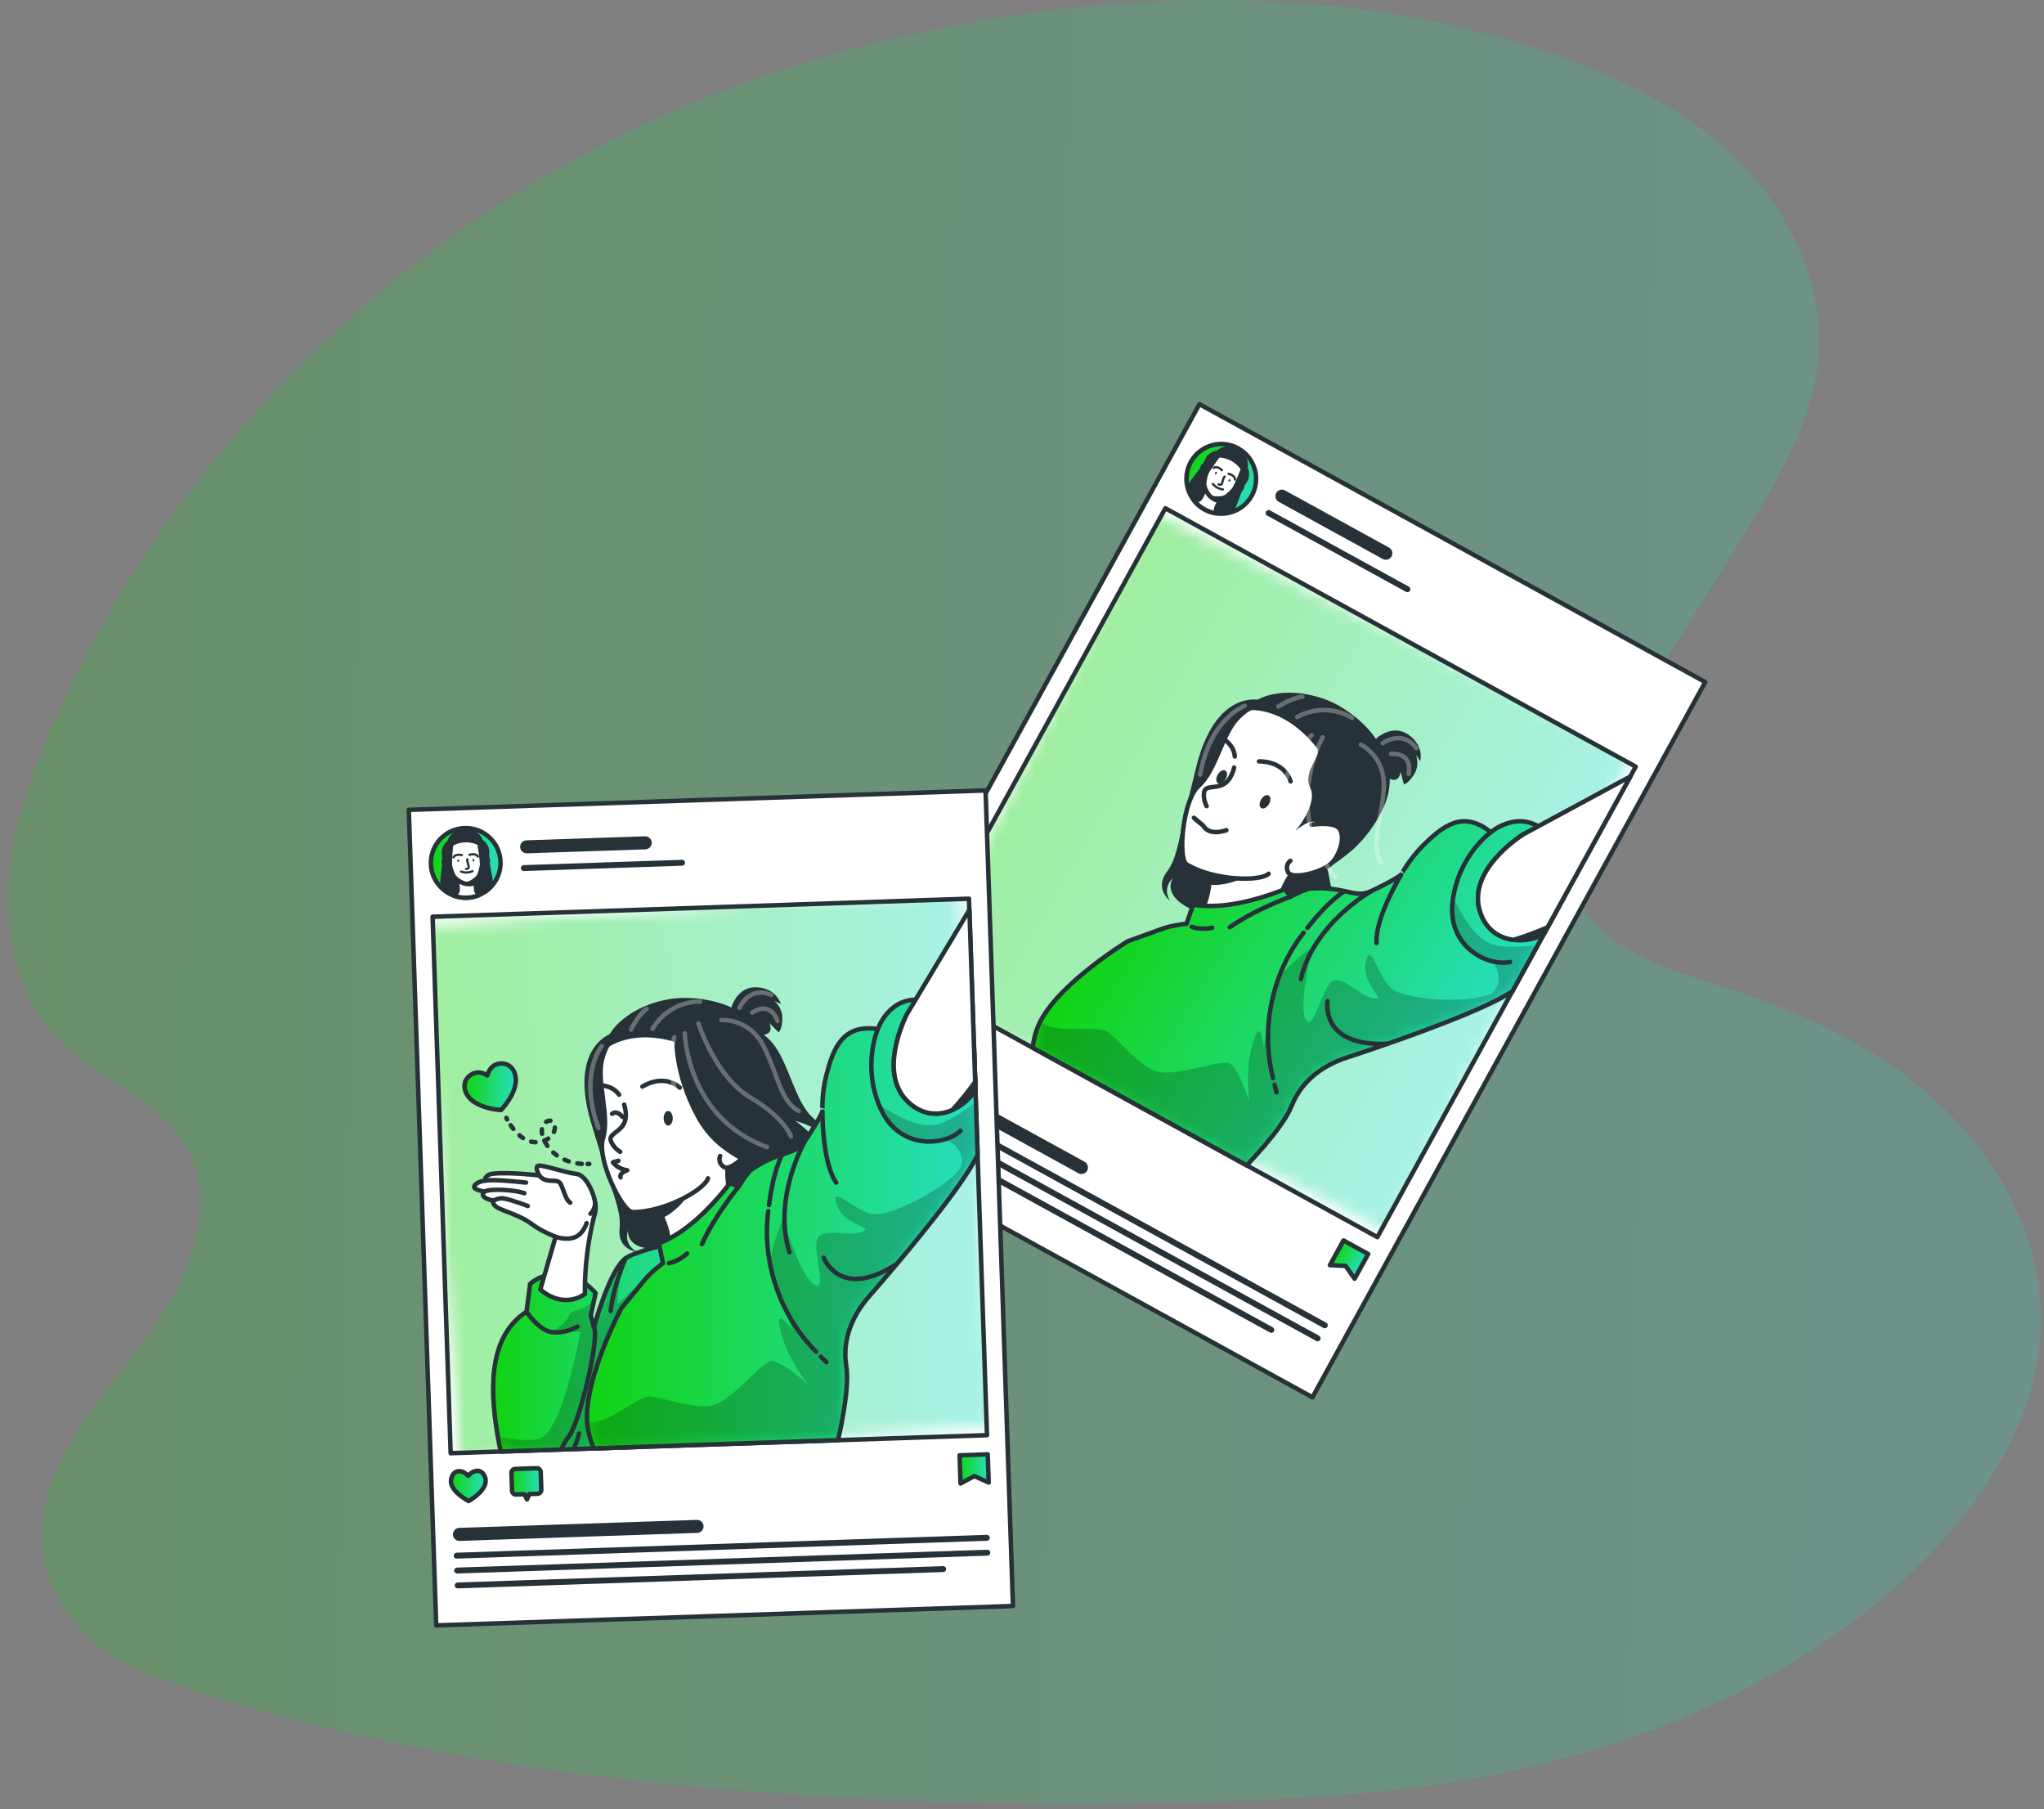 <svg width="165" height="146" viewBox="0 0 165 146" fill="none" xmlns="http://www.w3.org/2000/svg">
<rect x="0" y="0" width="165" height="146" fill="#808080" stroke="none"/>
<path opacity="0.2" d="M4.036 59.037C2.28 63.144 0.797 67.456 0.645 71.921C0.492 76.385 1.817 81.058 5.004 84.188C8.112 87.24 12.785 88.709 14.983 92.469C18.114 97.828 14.578 104.551 10.736 109.425C6.894 114.3 2.364 119.848 3.582 125.934C4.389 129.965 7.596 133.363 11.427 134.853C44.109 147.564 96.295 146.174 112.012 144.525C127.728 142.875 143.526 137.39 154.851 126.368C160.303 121.061 164.751 114.091 164.759 106.482C164.766 99.823 161.293 93.477 156.395 88.964C151.498 84.452 145.286 81.597 138.935 79.592C134.169 78.088 128.508 76.334 127.014 71.565C125.793 67.668 128.039 63.615 130.196 60.148C133.686 54.542 137.177 48.935 140.667 43.329C143.531 38.728 146.479 33.876 146.817 28.466C147.192 22.454 144.164 16.576 139.771 12.454C135.378 8.332 129.744 5.768 124.013 3.911C105.071 -2.229 83.834 -0.604 64.929 5.073C47.76 10.227 32.143 20.34 20.226 33.709C13.53 41.221 7.994 49.78 4.036 59.037Z" fill="url(#paint0_linear_217_14)"/>
<path d="M137.654 55.046L96.824 32.617L65.118 90.336L105.948 112.765L137.654 55.046Z" fill="white" stroke="#263238" stroke-width="0.362" stroke-miterlimit="10" stroke-linecap="round" stroke-linejoin="round"/>
<path d="M132.041 61.873L94.072 41.017L73.216 78.984L111.185 99.84L132.041 61.873Z" fill="white"/>
<mask id="mask0_217_14" style="mask-type:luminance" maskUnits="userSpaceOnUse" x="73" y="41" width="59" height="59">
<path d="M131.731 60.887L93.085 41.319L73.517 79.964L112.164 99.532L131.731 60.887Z" fill="white"/>
</mask>
<g mask="url(#mask0_217_14)">
<path opacity="0.4" d="M132.041 61.873L94.072 41.017L73.216 78.984L111.185 99.84L132.041 61.873Z" fill="url(#paint1_linear_217_14)"/>
</g>
<path d="M132.041 61.873L94.072 41.017L73.216 78.984L111.185 99.84L132.041 61.873Z" stroke="#263238" stroke-width="0.362" stroke-miterlimit="10" stroke-linecap="round" stroke-linejoin="round"/>
<path d="M101.73 56.498C101.73 56.498 98.167 55.568 96.589 61.8C95.011 68.032 95.143 69.069 94.165 70.402C93.188 71.736 94.439 72.696 94.439 72.696C94.439 72.696 93.768 71.681 94.696 70.856C94.696 70.856 93.728 72.148 96.028 73.316C98.327 74.484 107.808 73.382 107.808 73.382L104.762 58.081L101.73 56.498Z" fill="#263238"/>
<path d="M102.772 76.109C99.434 77.306 95.672 75.255 95.596 75.214C95.631 75.204 96.272 75.02 97.117 73.222C97.391 72.638 97.538 71.996 97.609 71.394C97.766 70.09 97.572 68.964 97.572 68.964L97.647 68.969L105.202 69.629C102.707 71.247 102.772 76.109 102.772 76.109Z" fill="white" stroke="#263238" stroke-width="0.362" stroke-miterlimit="10" stroke-linecap="round" stroke-linejoin="round"/>
<path d="M105.547 59.009C105.547 59.009 102.25 61.986 103.208 65.729C104.165 69.471 107.171 70.182 107.171 70.182C107.171 70.182 103.451 68.275 103.564 65.264C103.677 62.253 106.252 59.394 106.252 59.394L105.547 59.009Z" fill="#263238"/>
<path d="M101.398 70.307C101.398 70.307 99.425 71.615 97.609 71.394C97.766 70.09 97.572 68.964 97.572 68.964L97.647 68.969L101.398 70.307Z" fill="#263238"/>
<path d="M102.404 70.516C101.755 71.151 98.019 71.101 95.788 69.758C95.068 69.326 95.471 64.585 96.743 63.438C98.177 62.145 98.602 59.31 99.899 57.949C101.162 56.626 103.534 55.773 106.421 56.633C109.629 57.589 112.024 60.601 111.725 63.489C111.443 66.21 108.4 69.869 105.597 70.449" fill="white"/>
<path d="M102.404 70.516C101.755 71.151 98.019 71.101 95.788 69.758C95.068 69.326 95.471 64.585 96.743 63.438C98.177 62.145 98.602 59.31 99.899 57.949C101.162 56.626 103.534 55.773 106.421 56.633C109.629 57.589 112.024 60.601 111.725 63.489C111.443 66.21 108.4 69.869 105.597 70.449" stroke="#263238" stroke-width="0.362" stroke-miterlimit="10" stroke-linecap="round" stroke-linejoin="round"/>
<path d="M101.634 61.448C101.634 61.448 103.603 61.34 104.183 63.06" stroke="#263238" stroke-width="0.362" stroke-miterlimit="10" stroke-linecap="round" stroke-linejoin="round"/>
<path d="M98.827 59.681C98.827 59.681 99.61 60.146 99.677 61.05" stroke="#263238" stroke-width="0.362" stroke-miterlimit="10" stroke-linecap="round" stroke-linejoin="round"/>
<path d="M102.434 64.896C102.27 65.176 101.995 65.321 101.819 65.218C101.644 65.115 101.635 64.805 101.799 64.524C101.964 64.243 102.239 64.099 102.415 64.201C102.59 64.304 102.599 64.615 102.434 64.896Z" fill="#263238"/>
<path d="M98.935 62.88C98.77 63.161 98.495 63.306 98.319 63.203C98.144 63.1 98.135 62.789 98.3 62.509C98.464 62.228 98.74 62.084 98.915 62.186C99.09 62.289 99.099 62.6 98.935 62.88Z" fill="#263238"/>
<path d="M99.621 61.945C99.621 61.945 99.423 62.975 98.716 63.319C98.008 63.663 97.286 63.359 97.198 63.956C97.109 64.553 97.403 65.057 97.403 65.057" stroke="#263238" stroke-width="0.362" stroke-miterlimit="10" stroke-linecap="round" stroke-linejoin="round"/>
<path d="M100.619 57.334C100.619 57.334 103.469 56.805 106.289 60.336C106.791 60.965 105.106 62.248 105.763 63.567C106.42 64.886 104.552 67.092 104.552 67.092C104.552 67.092 106.251 65.418 106.741 66.983C107.23 68.548 105.354 70.587 105.354 70.587C105.354 70.587 109.205 70.032 111.532 65.488C113.86 60.944 109.449 57.361 107.042 56.465C103.658 55.206 101.014 56.297 100.619 57.334Z" fill="#263238"/>
<path d="M105.877 66.559C105.877 66.559 107.65 66.272 108.11 66.854C108.57 67.435 108.266 68.793 107.548 69.598C106.831 70.404 104.29 71.019 103.987 70.404C103.683 69.789 104.166 69.471 104.166 69.471" fill="white"/>
<path d="M105.877 66.559C105.877 66.559 107.65 66.272 108.11 66.854C108.57 67.435 108.266 68.793 107.548 69.598C106.831 70.404 104.29 71.019 103.987 70.404C103.683 69.789 104.166 69.471 104.166 69.471" stroke="#263238" stroke-width="0.362" stroke-miterlimit="10" stroke-linecap="round" stroke-linejoin="round"/>
<path d="M97 66.518L96.379 66C96.379 66 96.509 66.15 97.129 66.628C97.129 66.628 97.5 67.5 99 67" stroke="#263238" stroke-width="0.362" stroke-miterlimit="10" stroke-linecap="round" stroke-linejoin="round"/>
<path d="M111.11 59.588C111.11 59.588 112.368 58.393 113.682 59.284C114.996 60.175 114.646 61.424 114.646 61.424L114.304 60.937C114.304 60.937 114.618 61.677 114.19 62.426C113.762 63.175 113.332 63.315 113.332 63.315L113.057 62.281C113.057 62.281 112.999 63.569 111.638 62.535C110.278 61.5 111.11 59.588 111.11 59.588Z" fill="#263238"/>
<g opacity="0.3">
<path d="M104.719 57.865C104.719 57.865 106.779 56.559 109.143 57.929" stroke="white" stroke-width="0.362" stroke-miterlimit="10" stroke-linecap="round" stroke-linejoin="round"/>
<path d="M103.194 57.027C103.194 57.027 104.261 56.31 105.134 56.227" stroke="white" stroke-width="0.362" stroke-miterlimit="10" stroke-linecap="round" stroke-linejoin="round"/>
<path d="M105.887 59.336C105.887 59.336 104.014 60.997 103.529 64.091" stroke="white" stroke-width="0.362" stroke-miterlimit="10" stroke-linecap="round" stroke-linejoin="round"/>
<path d="M106.768 59.499C106.768 59.499 103.416 65.439 107.793 70.783" stroke="white" stroke-width="0.362" stroke-miterlimit="10" stroke-linecap="round" stroke-linejoin="round"/>
<path d="M111.629 59.983C111.629 59.983 113.188 58.815 114.337 60.393" stroke="white" stroke-width="0.362" stroke-miterlimit="10" stroke-linecap="round" stroke-linejoin="round"/>
<path d="M112.299 60.845C112.299 60.845 114.016 60.632 113.719 62.456" stroke="white" stroke-width="0.362" stroke-miterlimit="10" stroke-linecap="round" stroke-linejoin="round"/>
<path d="M109.852 60.093C109.852 60.093 111.875 61.047 111.702 63.666C111.528 66.284 110.609 68.114 111.475 69.594" stroke="white" stroke-width="0.362" stroke-miterlimit="10" stroke-linecap="round" stroke-linejoin="round"/>
<path d="M100.476 56.96C100.476 56.96 97.699 57.97 96.876 62.512" stroke="white" stroke-width="0.362" stroke-miterlimit="10" stroke-linecap="round" stroke-linejoin="round"/>
</g>
<path d="M126.36 72.228L122.094 79.994C122.072 80.011 122.047 80.028 122.022 80.044C119.868 81.48 113.687 83.677 110.465 84.769C110.462 84.769 110.462 84.769 110.462 84.769C109.687 85.035 109.083 85.233 108.749 85.341C107.028 85.9 105.142 87.037 104.257 89.263C103.689 90.689 101.867 92.752 100.638 94.047L83.352 84.553C83.421 84.069 83.527 83.589 83.679 83.128C83.762 82.881 83.872 82.632 84.005 82.381C85.691 79.195 91.045 75.958 91.045 75.958L93.802 74.962C94.58 74.671 95.781 74.549 95.781 74.549L96.185 73.385L96.24 73.226L96.317 73.007C96.596 73.056 96.883 73.086 97.171 73.102C99.625 73.242 102.32 72.312 103.541 71.829C103.607 71.803 103.67 71.777 103.726 71.755L104.181 72.362C104.181 72.362 105.365 71.733 105.8 71.704C105.877 71.7 105.95 71.695 106.023 71.693C106.59 71.668 107.067 71.69 107.479 71.736L107.481 71.737C107.882 71.781 108.222 71.85 108.523 71.915C109.375 72.099 109.919 72.275 110.678 71.924C110.682 71.922 110.688 71.919 110.693 71.917C110.697 71.915 110.697 71.915 110.697 71.915C110.93 71.804 111.148 71.698 111.348 71.599C111.509 71.517 111.66 71.44 111.802 71.366C111.999 71.262 112.179 71.167 112.342 71.073C112.639 70.906 112.885 70.754 113.09 70.614C113.091 70.612 113.091 70.612 113.093 70.612C113.09 70.614 113.769 69.334 114.864 68.244C116.415 66.708 118.077 65.316 120.341 67.162C120.341 67.162 122.504 65.308 124.587 66.972C124.594 66.976 124.6 66.981 124.608 66.988C125.682 67.86 126.342 70.099 126.36 72.228Z" fill="url(#paint2_linear_217_14)"/>
<mask id="mask1_217_14" style="mask-type:luminance" maskUnits="userSpaceOnUse" x="83" y="66" width="44" height="29">
<path d="M126.36 72.228L122.094 79.994C122.072 80.011 122.047 80.028 122.022 80.044C119.868 81.48 113.687 83.677 110.465 84.769C110.462 84.769 110.462 84.769 110.462 84.769C109.687 85.035 109.083 85.233 108.749 85.341C107.028 85.9 105.142 87.037 104.257 89.263C103.689 90.689 101.867 92.752 100.638 94.047L83.352 84.553C83.421 84.069 83.527 83.589 83.679 83.128C83.762 82.881 83.872 82.632 84.005 82.381C85.691 79.195 91.045 75.958 91.045 75.958L93.802 74.962C94.58 74.671 95.781 74.549 95.781 74.549L96.185 73.385L96.24 73.226L96.317 73.007C96.596 73.056 96.883 73.086 97.171 73.102C99.625 73.242 102.32 72.312 103.541 71.829C103.607 71.803 103.67 71.777 103.726 71.755L104.181 72.362C104.181 72.362 105.365 71.733 105.8 71.704C105.877 71.7 105.95 71.695 106.023 71.693C106.59 71.668 107.067 71.69 107.479 71.736L107.481 71.737C107.882 71.781 108.222 71.85 108.523 71.915C109.375 72.099 109.919 72.275 110.678 71.924C110.682 71.922 110.688 71.919 110.693 71.917C110.697 71.915 110.697 71.915 110.697 71.915C110.93 71.804 111.148 71.698 111.348 71.599C111.509 71.517 111.66 71.44 111.802 71.366C111.999 71.262 112.179 71.167 112.342 71.073C112.639 70.906 112.885 70.754 113.09 70.614C113.091 70.612 113.091 70.612 113.093 70.612C113.09 70.614 113.769 69.334 114.864 68.244C116.415 66.708 118.077 65.316 120.341 67.162C120.341 67.162 122.504 65.308 124.587 66.972C124.594 66.976 124.6 66.981 124.608 66.988C125.682 67.86 126.342 70.099 126.36 72.228Z" fill="white"/>
</mask>
<g mask="url(#mask1_217_14)">
<path opacity="0.3" d="M124.146 76.259L122.094 79.994C122.072 80.011 122.047 80.028 122.022 80.044C119.868 81.48 113.687 83.677 110.465 84.769C110.463 84.769 110.463 84.769 110.463 84.769C109.687 85.035 109.083 85.233 108.749 85.341C107.028 85.9 105.142 87.037 104.257 89.263C103.689 90.689 101.867 92.752 100.638 94.047L83.352 84.553C83.422 84.069 83.527 83.589 83.679 83.128C83.762 82.881 83.872 82.632 84.005 82.381L84.064 82.391C84.727 83.521 88.62 82.715 89.392 83.258C90.165 83.801 91.443 85.449 92.967 86.313C94.49 87.176 98.535 85.428 99.256 85.808C99.976 86.188 100.865 88.912 100.865 88.912C100.865 88.912 100.456 86.391 101.143 84.12C101.815 81.898 101.997 84.482 102.006 84.589C102.029 84.446 102.619 80.613 103.097 79.333C103.581 78.028 105.943 76.447 105.943 76.447C105.943 76.447 104.792 81.061 105.383 82.24C105.972 83.418 106.598 80.138 107.408 79.305C108.217 78.473 109.618 80.36 110.847 80.564C112.076 80.768 109.906 79.521 110.244 77.703C110.58 75.885 111.094 78.379 112.171 79.631C113.249 80.884 119.706 81.023 120.589 80.004C121.472 78.985 120.552 77.658 120.552 77.658C120.552 77.658 117.255 76.807 117.237 73.784C117.218 70.764 117.679 74.723 120.131 76.07C120.975 76.534 122.954 76.434 124.146 76.259Z" fill="black" fill-opacity="0.7"/>
</g>
<path d="M126.36 72.228L122.094 79.994C122.072 80.011 122.047 80.028 122.022 80.044C119.868 81.48 113.687 83.677 110.465 84.769C110.462 84.769 110.462 84.769 110.462 84.769C109.687 85.035 109.083 85.233 108.749 85.341C107.028 85.9 105.142 87.037 104.257 89.263C103.689 90.689 101.867 92.752 100.638 94.047L83.352 84.553C83.421 84.069 83.527 83.589 83.679 83.128C83.762 82.881 83.872 82.632 84.005 82.381C85.691 79.195 91.045 75.958 91.045 75.958L93.802 74.962C94.58 74.671 95.781 74.549 95.781 74.549L96.185 73.385L96.24 73.226L96.317 73.007C96.596 73.056 96.883 73.086 97.171 73.102C99.625 73.242 102.32 72.312 103.541 71.829C103.607 71.803 103.67 71.777 103.726 71.755L104.181 72.362C104.181 72.362 105.365 71.733 105.8 71.704C105.877 71.7 105.95 71.695 106.023 71.693C106.59 71.668 107.067 71.69 107.479 71.736L107.481 71.737C107.882 71.781 108.222 71.85 108.523 71.915C109.375 72.099 109.919 72.275 110.678 71.924C110.682 71.922 110.688 71.919 110.693 71.917C110.697 71.915 110.697 71.915 110.697 71.915C110.93 71.804 111.148 71.698 111.348 71.599C111.509 71.517 111.66 71.44 111.802 71.366C111.999 71.262 112.179 71.167 112.342 71.073C112.639 70.906 112.885 70.754 113.09 70.614C113.091 70.612 113.091 70.612 113.093 70.612C113.09 70.614 113.769 69.334 114.864 68.244C116.415 66.708 118.077 65.316 120.341 67.162C120.341 67.162 122.504 65.308 124.587 66.972C124.594 66.976 124.6 66.981 124.608 66.988C125.682 67.86 126.342 70.099 126.36 72.228Z" stroke="#263238" stroke-width="0.362" stroke-miterlimit="10" stroke-linecap="round" stroke-linejoin="round"/>
<path d="M104.182 72.363C104.182 72.363 101.385 73.344 99.271 74.836" stroke="#263238" stroke-width="0.362" stroke-miterlimit="10" stroke-linecap="round" stroke-linejoin="round"/>
<path d="M96.196 74.798C96.196 74.798 96.882 75.077 97.86 74.874" stroke="#263238" stroke-width="0.362" stroke-miterlimit="10" stroke-linecap="round" stroke-linejoin="round"/>
<path d="M102.885 87.539C102.935 87.745 102.989 87.95 103.047 88.154" stroke="#263238" stroke-width="0.362" stroke-miterlimit="10" stroke-linecap="round" stroke-linejoin="round"/>
<path d="M105.238 75.277C102.685 78.516 101.745 83.031 102.764 87.005" stroke="#263238" stroke-width="0.362" stroke-miterlimit="10" stroke-linecap="round" stroke-linejoin="round"/>
<path d="M108.524 71.915C107.374 72.707 106.396 73.798 105.538 74.886" stroke="#263238" stroke-width="0.362" stroke-miterlimit="10" stroke-linecap="round" stroke-linejoin="round"/>
<path d="M110.697 71.915C110.697 71.915 106.06 74.516 105.012 79.008" stroke="#263238" stroke-width="0.362" stroke-miterlimit="10" stroke-linecap="round" stroke-linejoin="round"/>
<path d="M107.165 80.796C107.165 80.796 106.515 84.492 112.019 84.235" stroke="#263238" stroke-width="0.362" stroke-miterlimit="10" stroke-linecap="round" stroke-linejoin="round"/>
<path d="M113.09 70.614C113.09 70.614 110.992 74.078 111.122 76.104" stroke="#263238" stroke-width="0.362" stroke-miterlimit="10" stroke-linecap="round" stroke-linejoin="round"/>
<path d="M125.43 73.922L124.629 75.379C124.052 75.74 123.113 75.97 122.179 75.85C121.875 75.81 121.573 75.736 121.283 75.617C120.479 75.289 119.776 74.619 119.442 73.452C119.358 73.162 119.316 72.876 119.309 72.597C119.259 70.917 120.447 69.449 121.487 68.49C122.22 67.812 122.881 67.39 122.987 67.323C122.991 67.32 122.992 67.322 122.996 67.319C122.995 67.316 122.999 67.314 123 67.315L125.459 70.863C125.459 70.863 125.594 72.116 125.503 73.297C125.486 73.511 125.463 73.719 125.43 73.922Z" fill="#263238" stroke="#263238" stroke-width="0.362" stroke-miterlimit="10"/>
<path d="M124.925 74.841C124.1 75.193 123.119 75.574 122.179 75.85C121.875 75.81 121.573 75.736 121.283 75.617C120.479 75.289 119.776 74.619 119.442 73.452C119.358 73.162 119.316 72.876 119.309 72.597C119.259 70.917 120.447 69.449 121.487 68.49C122.22 67.812 122.881 67.39 122.987 67.323C122.991 67.32 122.992 67.322 122.996 67.319C122.995 67.316 122.999 67.314 123 67.315L131.614 62.662L124.925 74.841Z" fill="white" stroke="#263238" stroke-width="0.362" stroke-miterlimit="10" stroke-linecap="round" stroke-linejoin="round"/>
<path d="M120.341 67.162C120.341 67.162 117.689 69.062 117.26 72.771C116.83 76.48 120.177 78.02 121.891 77.632" stroke="#263238" stroke-width="0.362" stroke-miterlimit="10" stroke-linecap="round" stroke-linejoin="round"/>
<path d="M112.126 44.19L103.733 39.58C103.478 39.44 103.159 39.533 103.019 39.788C102.879 40.042 102.972 40.361 103.227 40.501L111.62 45.111C111.875 45.251 112.194 45.158 112.334 44.904C112.474 44.65 112.381 44.33 112.126 44.19Z" fill="#263238"/>
<path d="M113.728 47.345L102.521 41.19C102.406 41.126 102.26 41.169 102.197 41.284C102.133 41.4 102.176 41.545 102.291 41.609L113.498 47.764C113.614 47.828 113.759 47.785 113.823 47.67C113.886 47.554 113.844 47.409 113.728 47.345Z" fill="#263238"/>
<path d="M74.633 81.831C74.611 81.216 73.976 81.087 73.498 81.284C73.422 80.773 72.985 80.294 72.446 80.59C71.537 81.089 72.108 82.354 72.41 82.894C72.444 82.956 72.472 83.007 72.496 83.048C72.544 83.048 72.602 83.046 72.672 83.043C73.291 83.026 74.67 82.868 74.633 81.831Z" fill="url(#paint3_linear_217_14)" stroke="#263238" stroke-width="0.362" stroke-miterlimit="10" stroke-linecap="round" stroke-linejoin="round"/>
<path d="M109.35 103.197L108.621 102.161L107.356 102.102L108.451 100.109L110.445 101.204L109.35 103.197Z" fill="url(#paint4_linear_217_14)" stroke="#263238" stroke-width="0.362" stroke-miterlimit="10" stroke-linecap="round" stroke-linejoin="round"/>
<path d="M77.047 82.736L78.57 83.572C78.721 83.655 78.776 83.845 78.693 83.997L78.001 85.257C77.918 85.409 77.728 85.464 77.576 85.381L76.992 85.06L76.609 85.337L76.638 84.865L76.054 84.544C75.902 84.461 75.847 84.271 75.93 84.12L76.622 82.859C76.705 82.708 76.896 82.652 77.047 82.736Z" fill="url(#paint5_linear_217_14)" stroke="#263238" stroke-width="0.362" stroke-miterlimit="10" stroke-linecap="round" stroke-linejoin="round"/>
<path d="M87.554 93.759L70.735 84.52C70.48 84.381 70.161 84.474 70.021 84.728C69.881 84.983 69.974 85.302 70.229 85.442L87.048 94.68C87.303 94.82 87.622 94.727 87.762 94.473C87.901 94.218 87.809 93.899 87.554 93.759Z" fill="#263238"/>
<path d="M107.061 106.748L69.523 86.13C69.407 86.067 69.262 86.109 69.199 86.225C69.135 86.34 69.177 86.486 69.293 86.549L106.83 107.167C106.946 107.231 107.092 107.189 107.155 107.073C107.219 106.957 107.176 106.812 107.061 106.748Z" fill="#263238"/>
<path d="M106.482 107.801L68.945 87.183C68.829 87.12 68.684 87.162 68.62 87.278C68.557 87.394 68.599 87.539 68.715 87.603L106.252 108.22C106.368 108.284 106.513 108.242 106.577 108.126C106.64 108.01 106.598 107.865 106.482 107.801Z" fill="#263238"/>
<path d="M102.744 107.119L68.366 88.237C68.251 88.173 68.106 88.215 68.042 88.331C67.978 88.447 68.021 88.592 68.136 88.656L102.514 107.538C102.63 107.602 102.775 107.559 102.839 107.444C102.902 107.328 102.86 107.183 102.744 107.119Z" fill="#263238"/>
<path d="M101.05 39.999C100.697 40.641 100.128 41.092 99.482 41.307C99.129 41.428 98.75 41.477 98.369 41.446C98.296 41.44 98.223 41.432 98.15 41.421C97.837 41.373 97.528 41.27 97.234 41.109C96.907 40.929 96.629 40.694 96.407 40.419C96.385 40.391 96.362 40.363 96.344 40.333C96.124 40.044 95.963 39.717 95.872 39.368C95.691 38.696 95.758 37.954 96.122 37.291C96.869 35.931 98.58 35.433 99.941 36.18C101.302 36.928 101.797 38.638 101.05 39.999Z" fill="url(#paint6_linear_217_14)" stroke="#263238" stroke-width="0.362" stroke-miterlimit="10" stroke-linecap="round" stroke-linejoin="round"/>
<path d="M96.862 38.627C96.862 38.627 97.316 37.897 98.643 38.675C99.969 39.452 99.931 42.388 97.478 41.146C95.024 39.903 96.862 38.627 96.862 38.627Z" fill="#263238"/>
<path d="M98.24 41.375L98.15 41.421C97.837 41.373 97.527 41.27 97.234 41.109C96.907 40.929 96.629 40.694 96.407 40.419L96.402 40.366C96.585 40.374 96.741 40.351 96.829 40.282C96.942 40.198 97.111 39.816 97.246 39.471C97.371 39.152 97.468 38.865 97.468 38.865L98.879 39.91C98.879 39.91 98.614 40.229 98.403 40.568C98.309 40.72 98.226 40.878 98.182 41.01C98.143 41.128 98.176 41.254 98.24 41.375Z" fill="white" stroke="#263238" stroke-width="0.362" stroke-miterlimit="10" stroke-linecap="round" stroke-linejoin="round"/>
<path d="M98.879 39.91C98.879 39.91 98.615 40.231 98.404 40.569C98.22 40.572 98.035 40.533 97.877 40.417C97.33 40.017 97.374 39.457 97.374 39.457L97.246 39.47C97.371 39.152 97.468 38.864 97.468 38.864L98.879 39.91Z" fill="#263238"/>
<path d="M97.507 37.715C97.507 37.715 97.446 37.497 97.352 37.507C97.259 37.516 97.106 37.603 97.077 37.744C97.048 37.885 97.094 38.182 97.039 38.311C96.984 38.44 96.992 38.625 97.128 38.594C97.263 38.563 97.507 37.715 97.507 37.715Z" fill="white" stroke="#263238" stroke-width="0.362" stroke-miterlimit="10" stroke-linecap="round" stroke-linejoin="round"/>
<path d="M99.978 39.072C99.978 39.072 100.195 39.007 100.237 39.091C100.28 39.175 100.288 39.351 100.185 39.451C100.082 39.551 99.805 39.672 99.726 39.787C99.647 39.902 99.487 39.995 99.44 39.864C99.393 39.733 99.978 39.072 99.978 39.072Z" fill="white" stroke="#263238" stroke-width="0.362" stroke-miterlimit="10" stroke-linecap="round" stroke-linejoin="round"/>
<path d="M99.725 36.675C97.981 35.717 97.294 38.085 97.206 39.007C97.175 39.331 97.529 40.003 97.811 40.158C98.074 40.302 98.789 40.245 99.031 40.057C99.767 39.487 101.387 37.588 99.725 36.675Z" fill="white" stroke="#263238" stroke-width="0.362" stroke-miterlimit="10" stroke-linecap="round" stroke-linejoin="round"/>
<path d="M98.642 37.947C98.642 37.947 98.265 37.557 97.97 37.761L98.642 37.947Z" fill="white"/>
<path d="M98.642 37.947C98.642 37.947 98.265 37.557 97.97 37.761" stroke="#263238" stroke-width="0.181" stroke-miterlimit="10" stroke-linecap="round" stroke-linejoin="round"/>
<path d="M98.096 38.144C98.066 38.197 98.07 38.256 98.103 38.275C98.137 38.293 98.188 38.265 98.217 38.211C98.247 38.157 98.243 38.099 98.21 38.08C98.176 38.062 98.125 38.09 98.096 38.144Z" fill="#263238"/>
<path d="M99.174 38.239C99.174 38.239 99.705 38.348 99.692 38.706L99.174 38.239Z" fill="white"/>
<path d="M99.174 38.239C99.174 38.239 99.705 38.348 99.692 38.706" stroke="#263238" stroke-width="0.181" stroke-miterlimit="10" stroke-linecap="round" stroke-linejoin="round"/>
<path d="M99.301 38.806C99.271 38.859 99.22 38.888 99.187 38.87C99.153 38.851 99.15 38.793 99.179 38.739C99.209 38.686 99.26 38.657 99.293 38.676C99.327 38.694 99.33 38.752 99.301 38.806Z" fill="#263238"/>
<path d="M98.853 38.463C98.719 38.566 98.681 39.079 98.576 39.11C98.47 39.141 98.364 39.083 98.364 39.083" fill="white"/>
<path d="M98.853 38.463C98.719 38.566 98.681 39.079 98.576 39.11C98.47 39.141 98.364 39.083 98.364 39.083" stroke="#263238" stroke-width="0.181" stroke-miterlimit="10" stroke-linecap="round" stroke-linejoin="round"/>
<path d="M98.717 39.499C98.717 39.499 98.193 39.443 97.907 39.054L98.717 39.499Z" fill="white"/>
<path d="M98.717 39.499C98.717 39.499 98.193 39.443 97.907 39.054" stroke="#263238" stroke-width="0.181" stroke-miterlimit="10" stroke-linecap="round" stroke-linejoin="round"/>
<path d="M99.628 41.151C99.582 41.206 99.534 41.259 99.482 41.307C99.129 41.428 98.749 41.477 98.369 41.446L98.323 41.42L98.555 41.112C98.308 41.145 98.196 40.915 98.196 40.915C98.88 41.182 100.055 38.11 100.145 37.876C100.131 37.856 100.085 37.783 100.003 37.684C99.82 37.478 99.627 37.331 99.442 37.223C99.427 37.215 99.414 37.204 99.399 37.196C99.384 37.188 99.371 37.184 99.356 37.176C99.165 37.078 98.938 36.994 98.664 36.948C98.536 36.932 98.453 36.934 98.428 36.933C98.279 37.135 96.307 39.769 96.901 40.204C96.901 40.204 96.645 40.231 96.54 40.005L96.405 40.367L96.344 40.333C96.124 40.044 95.963 39.717 95.872 39.368C95.886 39.284 95.907 39.2 95.931 39.121C96.055 38.728 96.963 37.833 97.246 37.133C97.525 36.434 98.219 36.37 98.219 36.37C98.219 36.37 98.903 35.69 99.898 36.259C99.901 36.26 99.901 36.26 99.903 36.262C99.903 36.262 99.906 36.263 99.908 36.264L99.911 36.266C99.913 36.267 99.915 36.268 99.915 36.268C100.929 36.803 100.723 37.745 100.723 37.745C100.723 37.745 101.041 38.365 100.603 38.977C100.161 39.59 99.893 40.836 99.628 41.151Z" fill="#263238"/>
<path d="M79.559 63.792L33 65.357L35.213 131.174L81.772 129.609L79.559 63.792Z" fill="white" stroke="#263238" stroke-width="0.362" stroke-miterlimit="10" stroke-linecap="round" stroke-linejoin="round"/>
<path d="M78.219 72.528L34.923 73.984L36.379 117.277L79.675 115.822L78.219 72.528Z" fill="white"/>
<mask id="mask2_217_14" style="mask-type:luminance" maskUnits="userSpaceOnUse" x="34" y="71" width="47" height="47">
<path d="M77.449 71.838L34.228 74.748L37.138 117.967L80.359 115.057L77.449 71.838Z" fill="white"/>
</mask>
<g mask="url(#mask2_217_14)">
<path opacity="0.4" d="M78.219 72.528L34.923 73.984L36.379 117.277L79.675 115.822L78.219 72.528Z" fill="url(#paint7_linear_217_14)"/>
</g>
<path d="M78.219 72.528L34.923 73.984L36.379 117.277L79.675 115.822L78.219 72.528Z" stroke="#263238" stroke-width="0.362" stroke-miterlimit="10" stroke-linecap="round" stroke-linejoin="round"/>
<path d="M49.413 83.384C49.413 83.384 45.874 84.404 47.7 90.568C49.526 96.732 50.169 97.556 50.009 99.202C49.85 100.847 51.416 101.034 51.416 101.034C51.416 101.034 50.321 100.505 50.696 99.321C50.696 99.321 50.525 100.927 53.098 100.757C55.671 100.587 63.26 94.798 63.26 94.798L52.829 83.197L49.413 83.384Z" fill="#263238"/>
<path d="M60.323 99.714C58.065 102.448 53.782 102.605 53.696 102.608C53.721 102.582 54.178 102.097 53.986 100.119C53.923 99.477 53.722 98.85 53.477 98.296C52.945 97.095 52.203 96.226 52.203 96.226L52.271 96.192L59.103 92.901C57.784 95.567 60.323 99.714 60.323 99.714Z" fill="white" stroke="#263238" stroke-width="0.362" stroke-miterlimit="10" stroke-linecap="round" stroke-linejoin="round"/>
<path d="M53.976 83.594C53.976 83.594 52.663 87.838 55.397 90.566C58.131 93.295 61.078 92.372 61.078 92.372C61.078 92.372 56.906 92.631 55.466 89.985C54.026 87.338 54.78 83.565 54.78 83.565L53.976 83.594Z" fill="#263238"/>
<path d="M56.179 95.427C56.179 95.427 55.151 97.559 53.477 98.296C52.945 97.095 52.203 96.226 52.203 96.226L52.271 96.192L56.179 95.427Z" fill="#263238"/>
<path d="M57.15 95.093C56.917 95.971 53.679 97.835 51.075 97.82C50.236 97.815 48.161 93.533 48.669 91.898C49.242 90.054 48.159 87.4 48.58 85.567C48.99 83.784 50.594 81.84 53.516 81.105C56.761 80.289 60.359 81.655 61.577 84.291C62.724 86.775 61.975 91.475 59.861 93.405" fill="white"/>
<path d="M57.15 95.093C56.917 95.971 53.679 97.835 51.075 97.82C50.236 97.815 48.161 93.533 48.669 91.898C49.242 90.054 48.159 87.4 48.58 85.567C48.99 83.784 50.594 81.84 53.516 81.105C56.761 80.289 60.359 81.655 61.577 84.291C62.724 86.775 61.975 91.475 59.861 93.405" stroke="#263238" stroke-width="0.362" stroke-miterlimit="10" stroke-linecap="round" stroke-linejoin="round"/>
<path d="M51.858 87.69C51.858 87.69 53.496 86.591 54.873 87.774" stroke="#263238" stroke-width="0.362" stroke-miterlimit="10" stroke-linecap="round" stroke-linejoin="round"/>
<path d="M48.542 87.603C48.542 87.603 49.453 87.603 49.973 88.347" stroke="#263238" stroke-width="0.362" stroke-miterlimit="10" stroke-linecap="round" stroke-linejoin="round"/>
<path d="M54.307 90.245C54.309 90.57 54.146 90.835 53.942 90.837C53.739 90.838 53.573 90.575 53.571 90.25C53.569 89.924 53.732 89.66 53.935 89.658C54.138 89.657 54.305 89.92 54.307 90.245Z" fill="#263238"/>
<path d="M50.254 90.147C50.254 90.147 49.827 89.558 49.409 89.89" stroke="#263238" stroke-width="0.362" stroke-miterlimit="10" stroke-linecap="round" stroke-linejoin="round"/>
<path d="M50.382 89.145C50.382 89.145 50.737 90.132 50.304 90.788C49.872 91.446 49.096 91.553 49.325 92.112C49.553 92.67 50.063 92.953 50.063 92.953" stroke="#263238" stroke-width="0.362" stroke-miterlimit="10" stroke-linecap="round" stroke-linejoin="round"/>
<path d="M48.884 84.671C48.884 84.671 51.065 82.76 55.292 84.356C56.045 84.64 55.252 86.604 56.49 87.403C57.728 88.201 57.249 91.052 57.249 91.052C57.249 91.052 57.855 88.745 59.075 89.841C60.295 90.937 59.723 93.648 59.723 93.648C59.723 93.648 62.751 91.204 62.432 86.109C62.112 81.013 56.491 80.184 53.963 80.644C50.411 81.289 48.694 83.577 48.884 84.671Z" fill="#263238"/>
<path d="M58.116 89.917C58.116 89.917 59.494 88.765 60.187 89.03C60.879 89.296 61.31 90.618 61.105 91.677C60.9 92.736 59.029 94.562 58.454 94.188C57.879 93.814 58.132 93.295 58.132 93.295" fill="white"/>
<path d="M58.116 89.917C58.116 89.917 59.494 88.765 60.187 89.03C60.879 89.296 61.31 90.618 61.105 91.677C60.9 92.736 59.029 94.562 58.454 94.188C57.879 93.814 58.132 93.295 58.132 93.295" stroke="#263238" stroke-width="0.362" stroke-miterlimit="10" stroke-linecap="round" stroke-linejoin="round"/>
<path d="M49.921 93.68L49.476 93.8C49.476 93.8 49.853 94.349 50.63 94.443C50.63 94.443 49.954 94.668 50.099 95.019" stroke="#263238" stroke-width="0.362" stroke-miterlimit="10" stroke-linecap="round" stroke-linejoin="round"/>
<path d="M59.056 81.252C59.056 81.252 59.527 79.582 61.112 79.677C62.697 79.772 63.033 81.024 63.033 81.024L62.491 80.78C62.491 80.78 63.138 81.256 63.153 82.119C63.167 82.981 62.869 83.321 62.869 83.321L62.105 82.573C62.105 82.573 62.713 83.71 61.015 83.515C59.316 83.321 59.056 81.252 59.056 81.252Z" fill="#263238"/>
<path d="M54.437 83.702C54.437 83.702 54.233 86.564 56.166 90.153C58.099 93.741 61.291 93.775 62.489 95.651C63.688 97.527 63.222 98.385 63.222 98.385C63.222 98.385 66.986 96.903 67.329 94.948C67.671 92.994 64.219 90.457 64.219 90.457C64.219 90.457 68.044 91.475 67.916 93.908C67.916 93.908 69.27 91.848 66.463 90.749C63.656 89.651 63.935 83.992 60.809 83.117C57.684 82.242 54.437 83.702 54.437 83.702Z" fill="#263238"/>
<g opacity="0.3">
<path d="M52.681 83.034C52.681 83.034 53.785 80.859 56.517 80.829" stroke="white" stroke-width="0.362" stroke-miterlimit="10" stroke-linecap="round" stroke-linejoin="round"/>
<path d="M50.942 83.092C50.942 83.092 51.494 81.931 52.201 81.414" stroke="white" stroke-width="0.362" stroke-miterlimit="10" stroke-linecap="round" stroke-linejoin="round"/>
<path d="M54.437 83.702C54.437 83.702 53.675 86.086 54.837 88.995" stroke="white" stroke-width="0.362" stroke-miterlimit="10" stroke-linecap="round" stroke-linejoin="round"/>
<path d="M55.277 83.393C55.277 83.393 55.428 90.211 61.92 92.571" stroke="white" stroke-width="0.362" stroke-miterlimit="10" stroke-linecap="round" stroke-linejoin="round"/>
<path d="M56.383 82.6C56.383 82.6 57.768 86.927 60.571 88.575C63.375 90.222 63.852 91.721 63.852 91.721" stroke="white" stroke-width="0.362" stroke-miterlimit="10" stroke-linecap="round" stroke-linejoin="round"/>
<path d="M59.704 81.326C59.704 81.326 60.448 79.526 62.242 80.295" stroke="white" stroke-width="0.362" stroke-miterlimit="10" stroke-linecap="round" stroke-linejoin="round"/>
<path d="M60.72 81.725C60.72 81.725 62.087 80.665 62.764 82.385" stroke="white" stroke-width="0.362" stroke-miterlimit="10" stroke-linecap="round" stroke-linejoin="round"/>
<path d="M58.232 82.328C58.232 82.328 60.459 82.115 61.647 84.456C62.834 86.795 62.979 88.838 64.479 89.668" stroke="white" stroke-width="0.362" stroke-miterlimit="10" stroke-linecap="round" stroke-linejoin="round"/>
<path d="M48.571 84.423C48.571 84.423 46.699 86.709 48.311 91.034" stroke="white" stroke-width="0.362" stroke-miterlimit="10" stroke-linecap="round" stroke-linejoin="round"/>
</g>
<path d="M57.818 99.591L56.946 101.947L53.573 111.088L51.476 116.771L40.416 117.144C40.329 116.728 40.251 116.317 40.181 115.911C39.417 111.49 39.671 107.693 42.502 105.862L42.794 103.617C42.794 103.617 43.122 103.287 43.724 103.059C44.171 102.891 44.768 102.777 45.494 102.894C46.214 103.008 46.787 103.289 47.208 103.572C47.785 103.964 48.078 104.365 48.078 104.365L47.687 106.169L47.942 107.119C47.942 107.119 49.081 102.951 50.287 101.735C50.357 101.662 50.427 101.601 50.498 101.551C50.865 101.292 51.629 101.02 52.526 100.763C52.755 100.699 52.993 100.634 53.234 100.571C53.49 100.506 53.748 100.442 54.008 100.381C54.323 100.305 54.638 100.232 54.945 100.167C55.727 99.992 56.454 99.848 56.981 99.746C57.495 99.647 57.818 99.591 57.818 99.591Z" fill="url(#paint8_linear_217_14)"/>
<mask id="mask3_217_14" style="mask-type:luminance" maskUnits="userSpaceOnUse" x="39" y="99" width="19" height="19">
<path d="M57.818 99.591L56.946 101.947L53.573 111.088L51.476 116.771L40.416 117.144C40.329 116.728 40.251 116.317 40.181 115.911C39.417 111.49 39.671 107.693 42.502 105.862L42.794 103.617C42.794 103.617 43.122 103.287 43.724 103.059C44.171 102.891 44.768 102.777 45.494 102.894C46.214 103.008 46.787 103.289 47.208 103.572C47.785 103.964 48.078 104.365 48.078 104.365L47.687 106.169L47.942 107.119C47.942 107.119 49.081 102.951 50.287 101.735C50.357 101.662 50.427 101.601 50.498 101.551C50.865 101.292 51.629 101.02 52.526 100.763C52.755 100.699 52.993 100.634 53.234 100.571C53.49 100.506 53.748 100.442 54.008 100.381C54.323 100.305 54.638 100.232 54.945 100.167C55.727 99.992 56.454 99.848 56.981 99.746C57.495 99.647 57.818 99.591 57.818 99.591Z" fill="white"/>
</mask>
<g mask="url(#mask3_217_14)">
<path opacity="0.3" d="M53.572 111.088L51.476 116.772L40.416 117.144C40.329 116.728 40.251 116.318 40.18 115.911C41.103 116.123 42.392 116.326 43.458 116.145C45.359 115.823 46.863 107.467 46.863 107.467L44.545 107.505C44.545 107.505 45.83 106.722 45.938 106.151C46.046 105.58 47.725 105.917 48.078 104.365L47.686 106.169L47.941 107.119C47.941 107.119 49.081 102.952 50.287 101.735C50.112 102.766 49.809 104.684 49.861 105.244C49.861 105.244 52.717 102.25 54.216 102.591C54.981 102.765 54.362 106.995 53.572 111.088Z" fill="black" fill-opacity="0.7"/>
</g>
<path d="M57.818 99.591L56.946 101.947L53.573 111.088L51.476 116.771L40.416 117.144C40.329 116.728 40.251 116.317 40.181 115.911C39.417 111.49 39.671 107.693 42.502 105.862L42.794 103.617C42.794 103.617 43.122 103.287 43.724 103.059C44.171 102.891 44.768 102.777 45.494 102.894C46.214 103.008 46.787 103.289 47.208 103.572C47.785 103.964 48.078 104.365 48.078 104.365L47.687 106.169L47.942 107.119C47.942 107.119 49.081 102.951 50.287 101.735C50.357 101.662 50.427 101.601 50.498 101.551C50.865 101.292 51.629 101.02 52.526 100.763C52.755 100.699 52.993 100.634 53.234 100.571C53.49 100.506 53.748 100.442 54.008 100.381C54.323 100.305 54.638 100.232 54.945 100.167C55.727 99.992 56.454 99.848 56.981 99.746C57.495 99.647 57.818 99.591 57.818 99.591Z" stroke="#263238" stroke-width="0.362" stroke-miterlimit="10" stroke-linecap="round" stroke-linejoin="round"/>
<path d="M47.215 104.42C47.166 100.762 48.053 97.816 48.053 97.816C48.264 96.903 47.417 94.835 46.547 94.743C45.678 94.651 43.75 93.973 43.445 94.08C43.141 94.187 43.525 94.86 43.525 94.86C43.525 94.86 41.158 94.575 39.784 94.723C39.136 94.793 39.13 95.283 39.13 95.283C39.13 95.283 38.447 95.365 38.286 95.736C38.166 96.013 39.087 96.165 39.087 96.165C38.621 96.689 39.823 96.893 39.823 96.893C39.648 97.691 41.412 97.649 43.011 98.843C43.758 99.401 44.852 99.811 44.852 99.811L43.619 104.052C43.619 104.052 44.336 104.791 45.427 104.899C46.517 105.008 47.215 104.42 47.215 104.42Z" fill="white" stroke="#263238" stroke-width="0.362" stroke-miterlimit="10" stroke-linecap="round" stroke-linejoin="round"/>
<path d="M43.524 94.86C44.083 95.55 44.82 95.119 45.155 95.421C45.454 95.691 45.605 96.836 46.031 97.055" stroke="#263238" stroke-width="0.362" stroke-miterlimit="10" stroke-linecap="round" stroke-linejoin="round"/>
<path d="M39.13 95.283C39.789 95.168 41.377 95.33 42.466 95.438" stroke="#263238" stroke-width="0.362" stroke-miterlimit="10" stroke-linecap="round" stroke-linejoin="round"/>
<path d="M39.087 96.165C39.69 95.888 41.667 96.051 42.327 96.292" stroke="#263238" stroke-width="0.362" stroke-miterlimit="10" stroke-linecap="round" stroke-linejoin="round"/>
<path d="M39.824 96.892C39.824 96.892 40.265 96.638 40.711 96.726C41.401 96.861 42.605 97.329 42.605 97.329" stroke="#263238" stroke-width="0.362" stroke-miterlimit="10" stroke-linecap="round" stroke-linejoin="round"/>
<path d="M44.852 99.811C44.852 99.811 45.694 100.127 46.4 99.851C47.106 99.575 47.352 98.712 47.352 98.712" stroke="#263238" stroke-width="0.362" stroke-miterlimit="10" stroke-linecap="round" stroke-linejoin="round"/>
<path d="M47.667 97.951C47.667 97.951 47.969 97.742 48.054 97.112" stroke="#263238" stroke-width="0.362" stroke-miterlimit="10" stroke-linecap="round" stroke-linejoin="round"/>
<path d="M78.622 84.332L78.92 93.188C78.909 93.213 78.896 93.241 78.884 93.267C77.765 95.602 73.572 100.648 71.359 103.231C71.358 103.233 71.358 103.233 71.358 103.233C70.827 103.857 70.408 104.335 70.176 104.599C68.981 105.959 67.941 107.9 68.316 110.265C68.557 111.782 68.043 114.486 67.648 116.227L47.938 116.891C47.75 116.439 47.595 115.973 47.492 115.498C47.436 115.244 47.403 114.973 47.39 114.69C47.212 111.089 50.163 105.572 50.163 105.572L52.025 103.308C52.545 102.66 53.515 101.943 53.515 101.943L53.269 100.735L53.234 100.57L53.189 100.343C53.454 100.242 53.716 100.122 53.972 99.988C56.153 98.856 57.995 96.68 58.798 95.641C58.841 95.585 58.883 95.531 58.92 95.483L59.621 95.772C59.621 95.772 60.318 94.627 60.677 94.38C60.741 94.337 60.802 94.296 60.863 94.257C61.338 93.945 61.759 93.722 62.137 93.55H62.139C62.507 93.383 62.834 93.269 63.126 93.171C63.952 92.894 64.51 92.768 64.984 92.079C64.986 92.075 64.989 92.069 64.993 92.065C64.995 92.061 64.995 92.061 64.995 92.061C65.138 91.847 65.273 91.644 65.393 91.457C65.49 91.305 65.581 91.16 65.665 91.025C65.781 90.835 65.887 90.661 65.98 90.498C66.15 90.202 66.284 89.945 66.388 89.721C66.388 89.719 66.388 89.719 66.39 89.717C66.388 89.721 66.318 88.273 66.704 86.777C67.253 84.664 67.971 82.618 70.86 83.049C70.86 83.049 71.773 80.351 74.414 80.718C74.422 80.718 74.43 80.72 74.439 80.722C75.808 80.922 77.52 82.51 78.622 84.332Z" fill="url(#paint9_linear_217_14)"/>
<mask id="mask4_217_14" style="mask-type:luminance" maskUnits="userSpaceOnUse" x="47" y="80" width="32" height="37">
<path d="M78.622 84.332L78.92 93.188C78.909 93.213 78.896 93.241 78.884 93.267C77.765 95.602 73.572 100.648 71.359 103.231C71.358 103.233 71.358 103.233 71.358 103.233C70.827 103.857 70.408 104.335 70.176 104.599C68.981 105.959 67.941 107.9 68.316 110.265C68.557 111.782 68.043 114.486 67.648 116.227L47.938 116.891C47.75 116.439 47.595 115.973 47.492 115.498C47.436 115.244 47.403 114.973 47.39 114.69C47.212 111.089 50.163 105.572 50.163 105.572L52.025 103.308C52.545 102.66 53.515 101.943 53.515 101.943L53.269 100.735L53.234 100.57L53.189 100.343C53.454 100.242 53.716 100.122 53.972 99.988C56.153 98.856 57.995 96.68 58.798 95.641C58.841 95.585 58.883 95.531 58.92 95.483L59.621 95.772C59.621 95.772 60.318 94.627 60.677 94.38C60.741 94.337 60.802 94.296 60.863 94.257C61.338 93.945 61.759 93.722 62.137 93.55H62.139C62.507 93.383 62.834 93.269 63.126 93.171C63.952 92.894 64.51 92.768 64.984 92.079C64.986 92.075 64.989 92.069 64.993 92.065C64.995 92.061 64.995 92.061 64.995 92.061C65.138 91.847 65.273 91.644 65.393 91.457C65.49 91.305 65.581 91.16 65.665 91.025C65.781 90.835 65.887 90.661 65.98 90.498C66.15 90.202 66.284 89.945 66.388 89.721C66.388 89.719 66.388 89.719 66.39 89.717C66.388 89.721 66.318 88.273 66.704 86.777C67.253 84.664 67.971 82.618 70.86 83.049C70.86 83.049 71.773 80.351 74.414 80.718C74.422 80.718 74.43 80.72 74.439 80.722C75.808 80.922 77.52 82.51 78.622 84.332Z" fill="white"/>
</mask>
<g mask="url(#mask4_217_14)">
<path opacity="0.3" d="M78.777 88.928L78.92 93.188C78.909 93.213 78.896 93.241 78.884 93.267C77.765 95.602 73.572 100.648 71.359 103.231C71.358 103.233 71.358 103.233 71.358 103.233C70.827 103.857 70.408 104.335 70.176 104.599C68.981 105.959 67.941 107.9 68.316 110.265C68.557 111.781 68.043 114.486 67.648 116.227L47.938 116.89C47.75 116.439 47.596 115.972 47.492 115.498C47.436 115.244 47.403 114.973 47.39 114.69L47.446 114.668C48.593 115.301 51.528 112.621 52.47 112.693C53.411 112.765 55.351 113.529 57.103 113.494C58.854 113.458 61.438 109.89 62.253 109.849C63.066 109.808 65.221 111.696 65.221 111.696C65.221 111.696 63.582 109.737 63.013 107.434C62.456 105.18 63.933 107.309 63.994 107.397C63.941 107.261 62.491 103.664 62.248 102.32C61.999 100.951 63.221 98.385 63.221 98.385C63.221 98.385 64.588 102.94 65.698 103.652C66.806 104.364 65.669 101.224 65.941 100.094C66.212 98.966 68.379 99.873 69.54 99.421C70.701 98.969 68.199 99.004 67.561 97.268C66.922 95.534 68.637 97.416 70.203 97.943C71.769 98.469 77.392 95.292 77.631 93.964C77.87 92.638 76.401 91.966 76.401 91.966C76.401 91.966 73.132 92.918 71.573 90.329C70.014 87.741 72.432 90.91 75.228 90.816C76.191 90.784 77.842 89.688 78.777 88.928Z" fill="black" fill-opacity="0.7"/>
</g>
<path d="M78.622 84.332L78.92 93.188C78.909 93.213 78.896 93.241 78.884 93.267C77.765 95.602 73.572 100.648 71.359 103.231C71.358 103.233 71.358 103.233 71.358 103.233C70.827 103.857 70.408 104.335 70.176 104.599C68.981 105.959 67.941 107.9 68.316 110.265C68.557 111.782 68.043 114.486 67.648 116.227L47.938 116.891C47.75 116.439 47.595 115.973 47.492 115.498C47.436 115.244 47.403 114.973 47.39 114.69C47.212 111.089 50.163 105.572 50.163 105.572L52.025 103.308C52.545 102.66 53.515 101.943 53.515 101.943L53.269 100.735L53.234 100.57L53.189 100.343C53.454 100.242 53.716 100.122 53.972 99.988C56.153 98.856 57.995 96.68 58.798 95.641C58.841 95.585 58.883 95.531 58.92 95.483L59.621 95.772C59.621 95.772 60.318 94.627 60.677 94.38C60.741 94.337 60.802 94.296 60.863 94.257C61.338 93.945 61.759 93.722 62.137 93.55H62.139C62.507 93.383 62.834 93.269 63.126 93.171C63.952 92.894 64.51 92.768 64.984 92.079C64.986 92.075 64.989 92.069 64.993 92.065C64.995 92.061 64.995 92.061 64.995 92.061C65.138 91.847 65.273 91.644 65.393 91.457C65.49 91.305 65.581 91.16 65.665 91.025C65.781 90.835 65.887 90.661 65.98 90.498C66.15 90.202 66.284 89.945 66.388 89.721C66.388 89.719 66.388 89.719 66.39 89.717C66.388 89.721 66.318 88.273 66.704 86.777C67.253 84.664 67.971 82.618 70.86 83.049C70.86 83.049 71.773 80.351 74.414 80.718C74.422 80.718 74.43 80.72 74.439 80.722C75.808 80.922 77.52 82.51 78.622 84.332Z" stroke="#263238" stroke-width="0.362" stroke-miterlimit="10" stroke-linecap="round" stroke-linejoin="round"/>
<path d="M50.498 101.552C50.498 101.552 49.571 103.574 49.291 105.808" stroke="#263238" stroke-width="0.362" stroke-miterlimit="10" stroke-linecap="round" stroke-linejoin="round"/>
<path d="M46.301 116.946C46.566 116.372 46.74 115.699 46.74 115.699" stroke="#263238" stroke-width="0.362" stroke-miterlimit="10" stroke-linecap="round" stroke-linejoin="round"/>
<path d="M47.941 107.12C48.435 107.854 46.82 114.752 45.919 115.919C45.61 116.32 45.418 116.684 45.322 116.979" stroke="#263238" stroke-width="0.362" stroke-miterlimit="10" stroke-linecap="round" stroke-linejoin="round"/>
<path d="M42.501 105.862C42.501 105.862 43.478 107.353 44.545 107.506C45.611 107.659 46.612 107.061 46.612 107.061" stroke="#263238" stroke-width="0.362" stroke-miterlimit="10" stroke-linecap="round" stroke-linejoin="round"/>
<path d="M59.622 95.773C59.622 95.773 57.719 98.044 56.663 100.407" stroke="#263238" stroke-width="0.362" stroke-miterlimit="10" stroke-linecap="round" stroke-linejoin="round"/>
<path d="M53.999 101.944C53.999 101.944 54.732 101.835 55.469 101.16" stroke="#263238" stroke-width="0.362" stroke-miterlimit="10" stroke-linecap="round" stroke-linejoin="round"/>
<path d="M66.257 109.484C66.405 109.635 66.556 109.784 66.71 109.93" stroke="#263238" stroke-width="0.362" stroke-miterlimit="10" stroke-linecap="round" stroke-linejoin="round"/>
<path d="M62.018 97.739C61.477 101.828 62.974 106.19 65.88 109.086" stroke="#263238" stroke-width="0.362" stroke-miterlimit="10" stroke-linecap="round" stroke-linejoin="round"/>
<path d="M63.127 93.171C62.543 94.439 62.259 95.876 62.077 97.25" stroke="#263238" stroke-width="0.362" stroke-miterlimit="10" stroke-linecap="round" stroke-linejoin="round"/>
<path d="M64.995 92.06C64.995 92.06 62.337 96.665 63.729 101.063" stroke="#263238" stroke-width="0.362" stroke-miterlimit="10" stroke-linecap="round" stroke-linejoin="round"/>
<path d="M66.493 101.501C66.493 101.501 67.822 105.01 72.423 101.978" stroke="#263238" stroke-width="0.362" stroke-miterlimit="10" stroke-linecap="round" stroke-linejoin="round"/>
<path d="M66.388 89.72C66.388 89.72 66.353 93.77 67.5 95.445" stroke="#263238" stroke-width="0.362" stroke-miterlimit="10" stroke-linecap="round" stroke-linejoin="round"/>
<path d="M78.687 86.264L78.743 87.925C78.431 88.531 77.741 89.208 76.877 89.581C76.596 89.702 76.297 89.793 75.987 89.838C75.129 89.967 74.182 89.75 73.299 88.917C73.079 88.711 72.897 88.486 72.748 88.25C71.847 86.831 72.119 84.962 72.523 83.606C72.808 82.649 73.16 81.949 73.217 81.837C73.219 81.833 73.221 81.833 73.223 81.829C73.221 81.827 73.222 81.823 73.224 81.823L77.15 83.619C77.15 83.619 77.906 84.627 78.431 85.689C78.525 85.882 78.612 86.073 78.687 86.264Z" fill="#263238" stroke="#263238" stroke-width="0.362" stroke-miterlimit="10"/>
<path d="M78.722 87.311C78.193 88.036 77.544 88.864 76.877 89.581C76.596 89.702 76.297 89.792 75.987 89.838C75.129 89.967 74.182 89.75 73.299 88.917C73.079 88.711 72.897 88.486 72.748 88.25C71.847 86.831 72.119 84.962 72.523 83.606C72.808 82.649 73.16 81.948 73.217 81.837C73.219 81.833 73.221 81.833 73.223 81.829C73.221 81.827 73.222 81.823 73.224 81.823L78.255 73.424L78.722 87.311Z" fill="white" stroke="#263238" stroke-width="0.362" stroke-miterlimit="10" stroke-linecap="round" stroke-linejoin="round"/>
<path d="M70.86 83.05C70.86 83.05 69.55 86.037 71.075 89.446C72.599 92.854 76.264 92.469 77.539 91.26" stroke="#263238" stroke-width="0.362" stroke-miterlimit="10" stroke-linecap="round" stroke-linejoin="round"/>
<path d="M40.419 85.828C39.669 85.886 39.424 86.459 39.345 86.796C39.058 86.603 38.488 86.351 37.899 86.82C37.26 87.33 37.372 88.356 38.317 88.961C38.997 89.395 39.87 89.532 40.306 89.574C40.358 89.579 40.405 89.582 40.443 89.584C40.469 89.557 40.501 89.523 40.536 89.483C40.826 89.156 41.373 88.461 41.573 87.68C41.853 86.593 41.234 85.767 40.419 85.828Z" fill="url(#paint10_linear_217_14)" stroke="#263238" stroke-width="0.362" stroke-miterlimit="10" stroke-linecap="round" stroke-linejoin="round"/>
<path d="M40.876 90.216C40.876 90.216 40.897 90.261 40.938 90.339" stroke="#263238" stroke-width="0.362" stroke-linecap="round" stroke-linejoin="round"/>
<path d="M41.225 90.812C41.669 91.464 42.515 92.386 43.633 92.141C45.324 91.772 44.906 89.936 44.022 90.581C43.177 91.197 44.232 93.858 47.154 93.938" stroke="#263238" stroke-width="0.362" stroke-linecap="round" stroke-linejoin="round" stroke-dasharray="0.36 0.72"/>
<path d="M47.432 93.938C47.478 93.937 47.525 93.935 47.572 93.932" stroke="#263238" stroke-width="0.362" stroke-linecap="round" stroke-linejoin="round"/>
<path d="M52.067 67.493L42.496 67.816C42.206 67.825 41.978 68.068 41.988 68.359C41.998 68.649 42.241 68.876 42.531 68.866L52.102 68.544C52.392 68.534 52.62 68.291 52.61 68.001C52.6 67.711 52.357 67.484 52.067 67.493Z" fill="#263238"/>
<path d="M55.055 69.388L42.276 69.818C42.145 69.823 42.041 69.933 42.045 70.065C42.05 70.197 42.161 70.301 42.292 70.296L55.071 69.866C55.203 69.862 55.306 69.751 55.302 69.619C55.297 69.487 55.187 69.384 55.055 69.388Z" fill="#263238"/>
<path d="M39.051 119.003C38.718 118.485 38.106 118.699 37.796 119.112C37.469 118.711 36.849 118.522 36.537 119.052C36.01 119.945 37.147 120.742 37.682 121.052C37.743 121.088 37.794 121.117 37.835 121.14C37.876 121.115 37.925 121.084 37.984 121.046C38.508 120.715 39.612 119.875 39.051 119.003Z" fill="url(#paint11_linear_217_14)" stroke="#263238" stroke-width="0.362" stroke-miterlimit="10" stroke-linecap="round" stroke-linejoin="round"/>
<path d="M79.811 119.645L78.655 119.126L77.538 119.722L77.461 117.449L79.734 117.372L79.811 119.645Z" fill="url(#paint12_linear_217_14)" stroke="#263238" stroke-width="0.362" stroke-miterlimit="10" stroke-linecap="round" stroke-linejoin="round"/>
<path d="M41.589 118.547L43.325 118.489C43.497 118.483 43.642 118.619 43.648 118.791L43.696 120.228C43.702 120.401 43.567 120.546 43.394 120.552L42.728 120.574L42.541 121.008L42.325 120.587L41.658 120.61C41.486 120.616 41.341 120.48 41.335 120.308L41.286 118.871C41.281 118.698 41.416 118.553 41.589 118.547Z" fill="url(#paint13_linear_217_14)" stroke="#263238" stroke-width="0.362" stroke-miterlimit="10" stroke-linecap="round" stroke-linejoin="round"/>
<path d="M56.251 122.66L37.073 123.305C36.782 123.315 36.555 123.558 36.565 123.848C36.575 124.139 36.818 124.366 37.108 124.356L56.287 123.71C56.577 123.701 56.804 123.458 56.794 123.167C56.785 122.877 56.542 122.65 56.251 122.66Z" fill="#263238"/>
<path d="M79.656 123.867L36.853 125.308C36.721 125.313 36.618 125.423 36.622 125.555C36.627 125.687 36.737 125.79 36.869 125.786L79.672 124.345C79.804 124.341 79.907 124.23 79.903 124.098C79.898 123.966 79.788 123.863 79.656 123.867Z" fill="#263238"/>
<path d="M79.696 125.068L36.893 126.509C36.761 126.513 36.658 126.624 36.663 126.756C36.667 126.888 36.778 126.991 36.91 126.987L79.712 125.546C79.844 125.542 79.948 125.431 79.943 125.299C79.939 125.167 79.828 125.064 79.696 125.068Z" fill="#263238"/>
<path d="M76.134 126.391L36.934 127.71C36.802 127.714 36.699 127.825 36.703 127.957C36.708 128.089 36.818 128.192 36.95 128.188L76.15 126.868C76.282 126.864 76.385 126.753 76.381 126.621C76.376 126.489 76.266 126.386 76.134 126.391Z" fill="#263238"/>
<path d="M40.403 69.546C40.428 70.278 40.169 70.956 39.723 71.471C39.482 71.755 39.18 71.991 38.837 72.159C38.771 72.192 38.705 72.222 38.636 72.249C38.342 72.368 38.023 72.437 37.689 72.448C37.316 72.461 36.957 72.4 36.626 72.278C36.592 72.265 36.559 72.252 36.527 72.237C36.191 72.1 35.886 71.901 35.629 71.647C35.13 71.162 34.809 70.49 34.783 69.735C34.731 68.183 35.948 66.881 37.5 66.829C39.052 66.777 40.351 67.994 40.403 69.546Z" fill="url(#paint14_linear_217_14)" stroke="#263238" stroke-width="0.362" stroke-miterlimit="10" stroke-linecap="round" stroke-linejoin="round"/>
<path d="M36.102 70.504C36.102 70.504 36.12 69.645 37.657 69.637C39.195 69.628 40.661 72.171 37.917 72.356C35.173 72.54 36.102 70.504 36.102 70.504Z" fill="#263238"/>
<path d="M38.69 72.164L38.636 72.249C38.342 72.368 38.023 72.437 37.689 72.449C37.316 72.461 36.957 72.401 36.626 72.278L36.594 72.235C36.756 72.148 36.878 72.049 36.919 71.945C36.973 71.814 36.923 71.4 36.864 71.034C36.807 70.696 36.745 70.4 36.745 70.4L38.491 70.578C38.491 70.578 38.427 70.988 38.418 71.387C38.415 71.565 38.424 71.743 38.454 71.879C38.48 72.001 38.573 72.092 38.69 72.164Z" fill="white" stroke="#263238" stroke-width="0.362" stroke-miterlimit="10" stroke-linecap="round" stroke-linejoin="round"/>
<path d="M38.492 70.577C38.492 70.577 38.428 70.989 38.419 71.387C38.263 71.484 38.084 71.544 37.889 71.526C37.214 71.461 36.966 70.957 36.966 70.957L36.863 71.033C36.807 70.696 36.744 70.399 36.744 70.399L38.492 70.577Z" fill="#263238"/>
<path d="M36.191 69.391C36.191 69.391 36.027 69.235 35.952 69.291C35.876 69.347 35.789 69.5 35.836 69.636C35.883 69.771 36.074 70.004 36.093 70.143C36.112 70.282 36.212 70.436 36.314 70.34C36.415 70.245 36.191 69.391 36.191 69.391Z" fill="white" stroke="#263238" stroke-width="0.362" stroke-miterlimit="10" stroke-linecap="round" stroke-linejoin="round"/>
<path d="M39.009 69.296C39.009 69.296 39.161 69.13 39.241 69.18C39.32 69.231 39.417 69.378 39.38 69.516C39.342 69.655 39.166 69.9 39.157 70.04C39.147 70.179 39.057 70.34 38.95 70.252C38.843 70.163 39.009 69.296 39.009 69.296Z" fill="white" stroke="#263238" stroke-width="0.362" stroke-miterlimit="10" stroke-linecap="round" stroke-linejoin="round"/>
<path d="M37.567 67.365C35.578 67.431 36.197 69.818 36.592 70.656C36.73 70.95 37.378 71.347 37.7 71.336C37.999 71.326 38.585 70.912 38.697 70.627C39.039 69.76 39.462 67.301 37.567 67.365Z" fill="white" stroke="#263238" stroke-width="0.362" stroke-miterlimit="10" stroke-linecap="round" stroke-linejoin="round"/>
<path d="M37.285 69.011C37.285 69.011 36.761 68.868 36.612 69.194L37.285 69.011Z" fill="white"/>
<path d="M37.285 69.011C37.285 69.011 36.761 68.868 36.612 69.194" stroke="#263238" stroke-width="0.181" stroke-miterlimit="10" stroke-linecap="round" stroke-linejoin="round"/>
<path d="M36.916 69.46C36.918 69.52 36.951 69.569 36.989 69.568C37.027 69.567 37.057 69.516 37.054 69.455C37.053 69.394 37.02 69.346 36.981 69.347C36.943 69.348 36.914 69.398 36.916 69.46Z" fill="#263238"/>
<path d="M37.892 68.991C37.892 68.991 38.404 68.813 38.575 69.128L37.892 68.991Z" fill="white"/>
<path d="M37.892 68.991C37.892 68.991 38.404 68.813 38.575 69.128" stroke="#263238" stroke-width="0.181" stroke-miterlimit="10" stroke-linecap="round" stroke-linejoin="round"/>
<path d="M38.29 69.413C38.292 69.474 38.263 69.525 38.224 69.526C38.186 69.528 38.153 69.479 38.151 69.418C38.15 69.357 38.179 69.306 38.217 69.305C38.255 69.304 38.288 69.352 38.29 69.413Z" fill="#263238"/>
<path d="M37.73 69.347C37.667 69.505 37.897 69.964 37.822 70.045C37.747 70.125 37.626 70.129 37.626 70.129" fill="white"/>
<path d="M37.73 69.347C37.667 69.505 37.897 69.964 37.822 70.045C37.747 70.125 37.626 70.129 37.626 70.129" stroke="#263238" stroke-width="0.181" stroke-miterlimit="10" stroke-linecap="round" stroke-linejoin="round"/>
<path d="M38.142 70.307C38.142 70.307 37.663 70.527 37.218 70.338L38.142 70.307Z" fill="white"/>
<path d="M38.142 70.307C38.142 70.307 37.663 70.527 37.218 70.338" stroke="#263238" stroke-width="0.181" stroke-miterlimit="10" stroke-linecap="round" stroke-linejoin="round"/>
<path d="M39.769 71.263C39.757 71.333 39.743 71.403 39.723 71.471C39.482 71.755 39.18 71.991 38.837 72.159L38.784 72.16L38.827 71.777C38.631 71.931 38.417 71.79 38.417 71.79C39.141 71.671 38.583 68.43 38.541 68.183C38.519 68.172 38.442 68.133 38.321 68.09C38.058 68.007 37.818 67.978 37.603 67.98C37.586 67.981 37.569 67.978 37.553 67.979C37.536 67.98 37.522 67.983 37.506 67.983C37.291 67.996 37.053 68.041 36.794 68.141C36.676 68.192 36.605 68.237 36.583 68.249C36.558 68.498 36.208 71.77 36.941 71.84C36.941 71.84 36.734 71.995 36.529 71.854L36.597 72.234L36.528 72.237C36.191 72.1 35.886 71.901 35.629 71.647C35.599 71.568 35.573 71.485 35.554 71.405C35.459 71.004 35.783 69.771 35.669 69.024C35.552 68.281 36.116 67.871 36.116 67.871C36.116 67.871 36.358 66.937 37.503 66.918C37.506 66.918 37.506 66.918 37.509 66.918C37.509 66.918 37.512 66.918 37.514 66.918H37.517C37.52 66.918 37.523 66.917 37.523 66.917C38.667 66.859 38.971 67.775 38.971 67.775C38.971 67.775 39.561 68.146 39.497 68.896C39.431 69.648 39.836 70.856 39.769 71.263Z" fill="#263238"/>
<defs>
<linearGradient id="paint0_linear_217_14" x1="0.633" y1="27.792" x2="170.083" y2="30.744" gradientUnits="userSpaceOnUse">
<stop stop-color="#11D411"/>
<stop offset="0.97" stop-color="#27DEBF"/>
</linearGradient>
<linearGradient id="paint1_linear_217_14" x1="90.091" y1="48.265" x2="128.961" y2="70.405" gradientUnits="userSpaceOnUse">
<stop stop-color="#11D411"/>
<stop offset="0.97" stop-color="#27DEBF"/>
</linearGradient>
<linearGradient id="paint2_linear_217_14" x1="97.833" y1="59.083" x2="125.609" y2="76.088" gradientUnits="userSpaceOnUse">
<stop stop-color="#11D411"/>
<stop offset="0.97" stop-color="#27DEBF"/>
</linearGradient>
<linearGradient id="paint3_linear_217_14" x1="72.272" y1="80.617" x2="74.736" y2="82.14" gradientUnits="userSpaceOnUse">
<stop stop-color="#11D411"/>
<stop offset="0.97" stop-color="#27DEBF"/>
</linearGradient>
<linearGradient id="paint4_linear_217_14" x1="108.261" y1="100.429" x2="110.328" y2="101.7" gradientUnits="userSpaceOnUse">
<stop stop-color="#11D411"/>
<stop offset="0.97" stop-color="#27DEBF"/>
</linearGradient>
<linearGradient id="paint5_linear_217_14" x1="76.572" y1="82.944" x2="78.693" y2="84.247" gradientUnits="userSpaceOnUse">
<stop stop-color="#11D411"/>
<stop offset="0.97" stop-color="#27DEBF"/>
</linearGradient>
<linearGradient id="paint6_linear_217_14" x1="97.057" y1="35.714" x2="102.003" y2="38.756" gradientUnits="userSpaceOnUse">
<stop stop-color="#11D411"/>
<stop offset="0.97" stop-color="#27DEBF"/>
</linearGradient>
<linearGradient id="paint7_linear_217_14" x1="35.201" y1="82.249" x2="79.928" y2="81.437" gradientUnits="userSpaceOnUse">
<stop stop-color="#11D411"/>
<stop offset="0.97" stop-color="#27DEBF"/>
</linearGradient>
<linearGradient id="paint8_linear_217_14" x1="39.81" y1="102.942" x2="58.403" y2="103.237" gradientUnits="userSpaceOnUse">
<stop stop-color="#11D411"/>
<stop offset="0.97" stop-color="#27DEBF"/>
</linearGradient>
<linearGradient id="paint9_linear_217_14" x1="47.382" y1="87.596" x2="79.947" y2="88.034" gradientUnits="userSpaceOnUse">
<stop stop-color="#11D411"/>
<stop offset="0.97" stop-color="#27DEBF"/>
</linearGradient>
<linearGradient id="paint10_linear_217_14" x1="37.497" y1="86.543" x2="41.776" y2="86.615" gradientUnits="userSpaceOnUse">
<stop stop-color="#11D411"/>
<stop offset="0.97" stop-color="#27DEBF"/>
</linearGradient>
<linearGradient id="paint11_linear_217_14" x1="36.401" y1="119.164" x2="39.297" y2="119.216" gradientUnits="userSpaceOnUse">
<stop stop-color="#11D411"/>
<stop offset="0.97" stop-color="#27DEBF"/>
</linearGradient>
<linearGradient id="paint12_linear_217_14" x1="77.461" y1="117.821" x2="79.887" y2="117.858" gradientUnits="userSpaceOnUse">
<stop stop-color="#11D411"/>
<stop offset="0.97" stop-color="#27DEBF"/>
</linearGradient>
<linearGradient id="paint13_linear_217_14" x1="41.286" y1="118.97" x2="43.775" y2="119.006" gradientUnits="userSpaceOnUse">
<stop stop-color="#11D411"/>
<stop offset="0.97" stop-color="#27DEBF"/>
</linearGradient>
<linearGradient id="paint14_linear_217_14" x1="34.782" y1="67.901" x2="40.587" y2="67.99" gradientUnits="userSpaceOnUse">
<stop stop-color="#11D411"/>
<stop offset="0.97" stop-color="#27DEBF"/>
</linearGradient>
</defs>
</svg>
